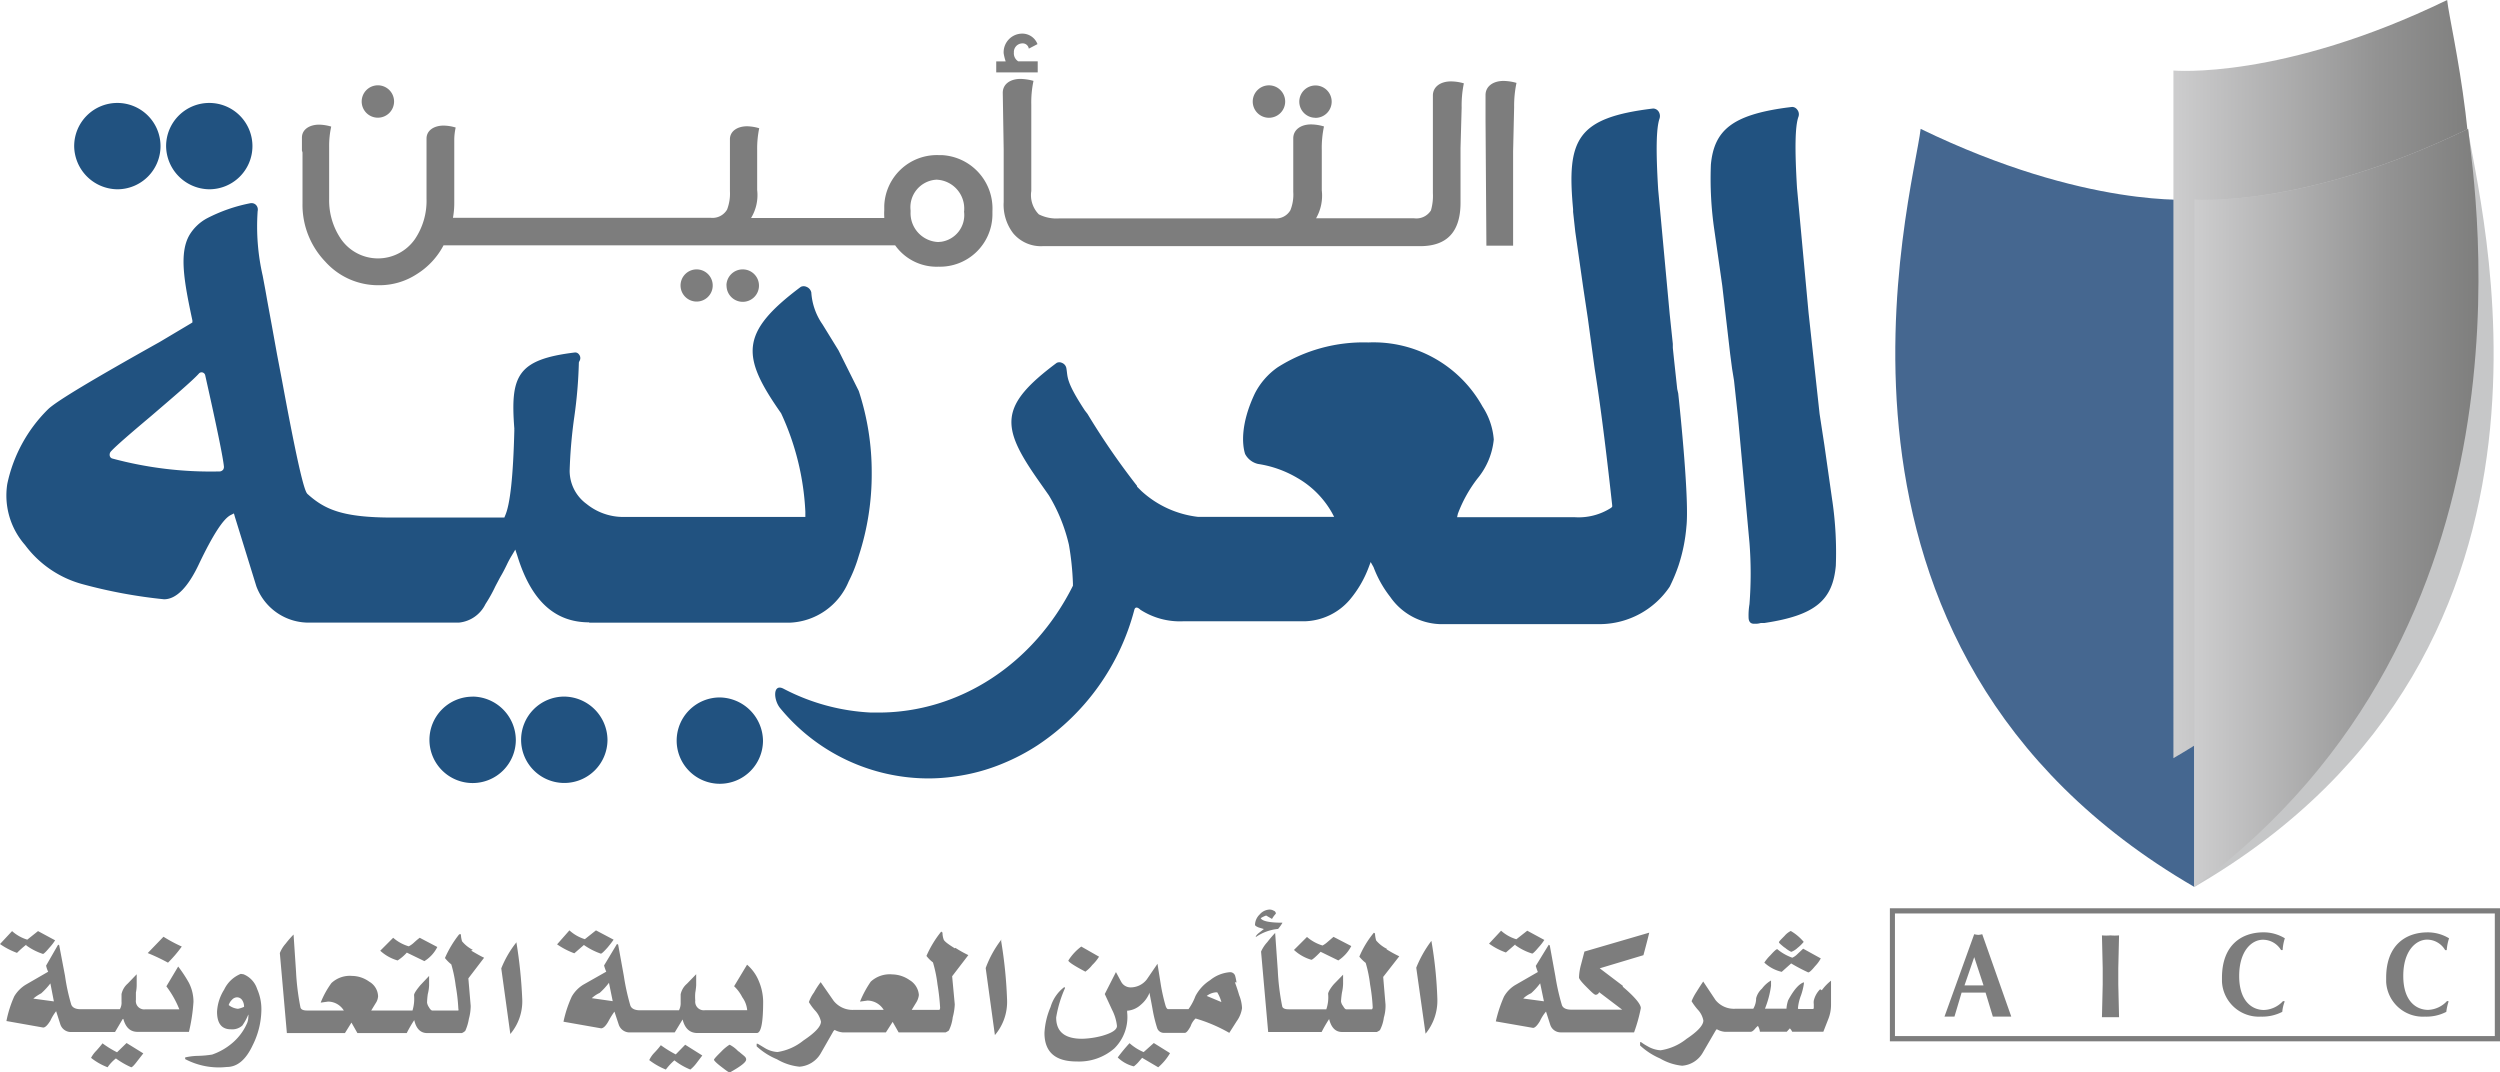 <svg xmlns="http://www.w3.org/2000/svg" xmlns:xlink="http://www.w3.org/1999/xlink" viewBox="0 0 952.69 408.69"><defs><style>.cls-1{fill:#215280;}.cls-2{fill:#7d7d7d;}.cls-3{fill:#456790;}.cls-4{fill:url(#linear-gradient);}.cls-5{fill:#c6c7c8;}.cls-6{fill:url(#linear-gradient-2);}</style><linearGradient id="linear-gradient" x1="-2813.76" y1="-12467.7" x2="-2699.72" y2="-12467.7" gradientTransform="translate(3642 12612.16)" gradientUnits="userSpaceOnUse"><stop offset="0" stop-color="#cdcdce"></stop><stop offset="0.68" stop-color="#939393"></stop><stop offset="1" stop-color="#7e7e7d"></stop></linearGradient><linearGradient id="linear-gradient-2" x1="-2811.78" y1="-12455.51" x2="-2703.51" y2="-12455.51" gradientTransform="translate(3648 12649.08)" xlink:href="#linear-gradient"></linearGradient></defs><g id="Layer_2" data-name="Layer 2"><g id="Layer_1-2" data-name="Layer 1"><path class="cls-1" d="M44.63,72.13A16.45,16.45,0,1,0,28.27,55.59v.25A16.64,16.64,0,0,0,44.63,72.13m35,0A16.45,16.45,0,1,0,63.3,55.53v.3a16.65,16.65,0,0,0,16.31,16.3M274.25,265.78a16.45,16.45,0,1,0,16.51,16.54,16.72,16.72,0,0,0-16.51-16.54m-94.19-.3A16.46,16.46,0,1,0,196.57,282a16.65,16.65,0,0,0-16.51-16.55m34.84,0A16.46,16.46,0,1,0,231.5,282a16.66,16.66,0,0,0-16.6-16.55m9.63-28.16h76.34a25.4,25.4,0,0,0,22.53-15.7,54.24,54.24,0,0,0,3.31-8h0l.55-1.78a100.26,100.26,0,0,0,4.93-31.64A99,99,0,0,0,327.26,149l-7.72-15.47-6.08-9.88a24,24,0,0,1-4.29-12.21,3,3,0,0,0-1.83-2.13,2.55,2.55,0,0,0-2.16,0h0c-23.48,17.55-22.68,26.54-7.52,48.18A100.13,100.13,0,0,1,306.9,195v2H237.34a22.2,22.2,0,0,1-13.78-4.93,15.66,15.66,0,0,1-6.48-12.65,182.5,182.5,0,0,1,1.78-20.61,178.9,178.9,0,0,0,1.73-20.55h0c0-.34.29-.69.44-1.13a2.13,2.13,0,0,0-.4-2.07,1.77,1.77,0,0,0-1.48-.75h0C197,137,194.45,143.23,196,163.34h0a3.42,3.42,0,0,0,0,.64c-.44,17.58-1.58,28.27-3.55,32.62l-.25.63h-42.5c-19,0-25.84-3-32.41-8.89-.7-.6-2.13-1.83-9.45-41.36l-.44-2.37-1.82-9.53-2-11.07-1.68-9.14-.78-4.4-1-5.34a84,84,0,0,1-1.93-24.7,2.54,2.54,0,0,0-.63-2.32,2.29,2.29,0,0,0-1.59-.7h-.4a61.19,61.19,0,0,0-16.7,5.79,17.47,17.47,0,0,0-6.68,6.37c-3.95,6.87-2.13,17.4,1.13,32.56v.75l-.64.4-11.86,7.06c-25,14-39.53,22.63-42.59,25.7A56.22,56.22,0,0,0,2.77,184.45a28.57,28.57,0,0,0,6.77,23.23A40.42,40.42,0,0,0,31,222.49a190.67,190.67,0,0,0,31.52,5.88c4.65,0,9.19-4.59,13.44-13.74,5.28-11,9.19-17,12-18.38l1.18-.6.35,1.24,8.2,26.53h0a21.24,21.24,0,0,0,20.46,13.84h56.73A12.6,12.6,0,0,0,185,230.2a55.53,55.53,0,0,0,3.8-6.83l1.78-3.36c.95-1.59,1.79-3.21,2.62-4.94a36.2,36.2,0,0,1,1.93-3.55l1.24-2.08.74,2.23c5.25,17.14,14.18,25.49,27.43,25.49m-139.7-58a1.69,1.69,0,0,1-1,.49,143.77,143.77,0,0,1-41.12-4.94,1.37,1.37,0,0,1-.89-1,1.89,1.89,0,0,1,.4-1.64c2-2.22,8.5-7.75,15.37-13.54,7.71-6.62,15.7-13.39,18.18-16.16a1.35,1.35,0,0,1,1-.49,1.46,1.46,0,0,1,1.39,1c4.44,19.76,6.86,31.58,7.17,35a2,2,0,0,1-.44,1.29m613.33,11.52-3-21.06-1.82-11.86-4.21-38.59-4.4-47.54c-.89-14.82-.75-23.52.54-27.12a2.81,2.81,0,0,0-.49-2.77,2.41,2.41,0,0,0-1.93-1h0l-2.32.29c-20.46,2.82-27.38,8.59-28.62,21.64a135,135,0,0,0,1.33,25.1l3,21.06,3,25.94.75,5.73.74,4.55,1.53,14.18,4.35,47.58a150.09,150.09,0,0,1,0,23.42,25.61,25.61,0,0,0-.34,4.94c0,1.58.64,2.62,2.27,2.51a6.77,6.77,0,0,0,2.42-.29h1.39c19.51-2.92,26-8.79,27.17-21.84a136.87,136.87,0,0,0-1.33-24.7m-59.11-42.6-1.19-11-.49-4.69v-1.53l-1.18-11.22-4.4-47.58c-.9-14.81-.75-23.47.54-27.12a3.12,3.12,0,0,0-.49-2.77,2.59,2.59,0,0,0-1.93-1h0c-29.25,3.51-33,11.81-30.54,38.39v1l.84,7.66,3,21.06,1.78,11.87,1.82,13.43.79,5.79c2.62,16.45,4.93,36.16,6.67,52v.55l-.39.4a22.86,22.86,0,0,1-13.84,3.6H555.26l.29-1.29a51.3,51.3,0,0,1,7.51-13.49,27.46,27.46,0,0,0,6.18-14.82,26.73,26.73,0,0,0-4.3-12.59,47.47,47.47,0,0,0-43.48-24.41,61.05,61.05,0,0,0-34.59,9.48,27.26,27.26,0,0,0-8.64,9.89c-5.44,11.41-4.94,19.42-3.75,23.13a7.44,7.44,0,0,0,4.93,3.8,41.64,41.64,0,0,1,14.82,5.24,35.38,35.38,0,0,1,13.34,13.34l.84,1.59H456.57a38.39,38.39,0,0,1-21.64-9.89l-1.63-1.63h0v-.29h0a276.17,276.17,0,0,1-18.88-27.43l-1-1.29h0c-7.46-11.36-6.42-12.7-7.06-16.16a2.69,2.69,0,0,0-1.68-2,2.29,2.29,0,0,0-2,0h0c-21.84,16.3-21.44,24.11-7.21,44.46l4.21,6a64.36,64.36,0,0,1,7.66,18.87,107,107,0,0,1,1.53,14.82h0v.78C394,253,365.66,271.54,334.73,271.54H332a80,80,0,0,1-33.45-9.1c-4.15-2.13-3.86,4.49-1.09,7.61a73.23,73.23,0,0,0,56.28,26.59,70.69,70.69,0,0,0,10.48-.79,72.76,72.76,0,0,0,18-4.93,78.86,78.86,0,0,0,13.29-7,89,89,0,0,0,36.77-51.58c.54-1.82,2.27,0,2.27,0A27.76,27.76,0,0,0,451,236.75h46.39a23.46,23.46,0,0,0,16.89-8.1,42,42,0,0,0,7.27-12.4l.78-2.07,1.09,1.93h0a42.74,42.74,0,0,0,6.37,11.36,24.07,24.07,0,0,0,18.88,10.37H610a32.26,32.26,0,0,0,26.29-14.28,65.25,65.25,0,0,0,3.36-8.06,64.09,64.09,0,0,0,3-14.82c1.13-9.88-2.33-43.54-3.12-50.75Z"></path><path class="cls-2" d="M766.3,387.39h-6.88l-2.77-9.14h-9.13l-2.72,9.14H741L752.32,356a8.54,8.54,0,0,0,1.58.26,7.28,7.28,0,0,0,1.48-.26l11.06,31.38m-10.56-11.86-3.55-10.78-3.71,10.78ZM801.29,369,801,356.45a17.75,17.75,0,0,0,3.26,0,17.75,17.75,0,0,0,3.26,0L807.23,369v6.13l.29,12.5H801l.29-12.5Zm69.37,12.59a14.55,14.55,0,0,0-.94,4,16.6,16.6,0,0,1-8.16,1.82,14.07,14.07,0,0,1-14.82-13.3c0-.51,0-1,0-1.53,0-12.45,7.47-17.29,15.86-17.29a15.5,15.5,0,0,1,8.1,2.27,17.2,17.2,0,0,0-.84,4.5h-.6a8.08,8.08,0,0,0-6.91-3.95c-4.25,0-9.05,4.2-9.05,13.83s4.94,12.94,9.45,12.94a10.3,10.3,0,0,0,7.26-3.4Zm62.46,0a19.69,19.69,0,0,0-.89,4,16.4,16.4,0,0,1-8.1,1.82,14,14,0,0,1-14.82-13.2c0-.54,0-1.09,0-1.62,0-12.45,7.47-17.29,15.82-17.29a15.54,15.54,0,0,1,8.15,2.27,18.14,18.14,0,0,0-.89,4.5h-.6a8,8,0,0,0-6.86-4c-4.24,0-9.1,4.2-9.1,13.83s4.94,12.94,9.49,12.94a10.29,10.29,0,0,0,7.21-3.4Zm19.57,15.23H720.19V346.13h232.5Zm-230.57-2H950.71V348.1H722.12ZM222.51,360.11a26.2,26.2,0,0,0,6.47,3.31c.3,0,1.14-.78,2.48-2.27.84-1,1.63-2,2.37-3.06l-6.72-3.55-4.24,3.36a15.56,15.56,0,0,1-5.88-3.36l-4.7,5.33a29.49,29.49,0,0,0,6.57,3.41l3.65-3.17m35,41.7a42.55,42.55,0,0,1-5.68-3.51,30.78,30.78,0,0,1-2.42,2.82,10.61,10.61,0,0,0-2,2.86,26.61,26.61,0,0,0,6.33,3.6,22.14,22.14,0,0,1,3.26-3.51,24.75,24.75,0,0,0,6.08,3.51,13.61,13.61,0,0,0,2.27-2.36l2.28-3-6.52-4.1Zm23.92-1.08a11.64,11.64,0,0,0-3.41-2.62,16.13,16.13,0,0,0-3.16,2.62c-1.82,1.79-2.77,2.82-2.77,3.12s.89,1.23,2.71,2.62,2.86,2.22,3.32,2.22c4.15-2.33,6.22-3.9,6.22-4.94s-.94-1.38-2.91-3.16m-21.24-11.87c.89,3.37,2.82,4.94,5.58,4.94h22.63c1.64,0,2.42-4,2.42-12a20.71,20.71,0,0,0-1.64-7.76,16.25,16.25,0,0,0-4.49-6.28l-4.94,8.21a15.12,15.12,0,0,1,3.12,4.2,9.88,9.88,0,0,1,1.87,4.94H268.61a3.27,3.27,0,0,1-3.66-2.81,3,3,0,0,1,0-.85,18.41,18.41,0,0,1,0-3,24.81,24.81,0,0,0,.35-2.86v-4.2l-3.55,3.66a7.22,7.22,0,0,0-2.37,4V382a5.89,5.89,0,0,1-.64,3H243.92c-2.07,0-3.31-.69-3.71-1.82a84.78,84.78,0,0,1-2.47-11.22L235.57,360l-.44-.3-4.93,8.21a15.12,15.12,0,0,0,.83,2.37l-8.7,4.93a12.66,12.66,0,0,0-4.44,4.55,45.11,45.11,0,0,0-3.16,9.59l14.32,2.52c.75,0,1.68-.69,2.77-2.62a31.32,31.32,0,0,1,2.33-3.75l1.63,4.93a4.36,4.36,0,0,0,3.9,3h17.44l3-4.93m-34.61-8.12a11.49,11.49,0,0,1,3-2,27,27,0,0,0,3.55-3.86l1.43,7Zm138.34-19c-2.56-1.58-4-2.67-4.24-3.36a7.55,7.55,0,0,1-.44-2.62l-.49-.4a40.57,40.57,0,0,0-5.63,9.28,12.89,12.89,0,0,0,2.48,2.47,50,50,0,0,1,1.73,8.41,83,83,0,0,1,1,8.9,2.1,2.1,0,0,1-.25.78H347.43l1.73-2.82a6.79,6.79,0,0,0,1-2.86,7.22,7.22,0,0,0-3.55-5.68,11.93,11.93,0,0,0-6.57-2.16,10.66,10.66,0,0,0-8.21,2.76,39.08,39.08,0,0,0-4.1,7.61l2.86-.4a7.34,7.34,0,0,1,6.17,3.55H325.34a9.21,9.21,0,0,1-7.66-3.45l-4.94-7.12a31.73,31.73,0,0,0-2.56,3.95,13.37,13.37,0,0,0-1.93,3.66,21.52,21.52,0,0,0,2.27,3.11,9.13,9.13,0,0,1,2.33,4.3c0,1.87-2.22,4.24-6.68,7.21a20.57,20.57,0,0,1-9.88,4.4,10.47,10.47,0,0,1-4.93-1.58l-2.63-1.59h-.39v1a26.5,26.5,0,0,0,7.75,4.94,21,21,0,0,0,8.59,2.82,10.19,10.19,0,0,0,8-4.94l4.94-8.64.43-.44a8.06,8.06,0,0,0,3,.94h16.55l2.57-4,2.27,4h17.95c.78-.4,1.18-.64,1.23-.78a15.26,15.26,0,0,0,1.44-4.94,22.92,22.92,0,0,0,.78-4.93l-1-10.73,6.17-8.06a45.69,45.69,0,0,1-4.93-2.76m17.54-3.18a40.87,40.87,0,0,0-6,10.87l3.51,25.55a19.48,19.48,0,0,0,4.64-13.44,171.2,171.2,0,0,0-2.27-22.48"></path><path class="cls-2" d="M413.49,370.34a11.61,11.61,0,0,0,2.71-2.57,16.37,16.37,0,0,0,2.62-3.2l-6.77-3.86a19.55,19.55,0,0,0-4.93,5.33c0,.5,2.22,2,6.62,4.3m22.08,30.59a19.14,19.14,0,0,1-5.38-3.4,63.35,63.35,0,0,0-4.5,5.44,13.35,13.35,0,0,0,6.13,3.4,11.33,11.33,0,0,0,1.58-1.43l1.59-1.83,6.13,3.61a21,21,0,0,0,4.5-5.39l-6.18-3.86-3.87,3.46M471.2,374.4a17.45,17.45,0,0,0-.54-2.62,2,2,0,0,0-2.13-1.29,13.68,13.68,0,0,0-7.41,3.05,15.91,15.91,0,0,0-5.58,6.08,20.93,20.93,0,0,1-2.63,4.94H445.2c-.4,0-.69-.35-1-1.19a70.66,70.66,0,0,1-1.82-8l-1.29-8.1-4.1,6a7.79,7.79,0,0,1-6.28,3,4.06,4.06,0,0,1-3.45-2.13l-2-3.71L421,378.81l2.82,6.08a17.55,17.55,0,0,1,1.83,6.08c0,1.44-1.88,2.67-5.63,3.75a32.53,32.53,0,0,1-7.66,1.13c-6.72,0-9.88-2.77-9.88-8.1a45.1,45.1,0,0,1,3.4-11.27l-.29-.34a14.72,14.72,0,0,0-5.24,7.61,28.72,28.72,0,0,0-2.33,9.88c0,7.26,4.1,10.87,12.25,10.87a20.46,20.46,0,0,0,14.33-4.94,16.73,16.73,0,0,0,4.93-13.78v-.64h.29a8.59,8.59,0,0,0,4.94-2.27,11.3,11.3,0,0,0,3.31-4.59c0,.55.55,2.86,1.24,6.86a54.81,54.81,0,0,0,1.67,6.68,2.68,2.68,0,0,0,2.62,1.78h7.9c.6,0,1.33-.89,2.23-2.56a7.06,7.06,0,0,1,1.87-2.92,59.26,59.26,0,0,1,12.85,5.48l2.86-4.49a11.12,11.12,0,0,0,2-4.94,14.64,14.64,0,0,0-1.09-4.93c-.46-1.59-1-3.23-1.63-4.94m-10.73,5.23a6.46,6.46,0,0,1,3.56-1.38h.44a14.16,14.16,0,0,1,1.58,3.71Zm18.69-22.43a17.94,17.94,0,0,1,8.5-3.11,14.53,14.53,0,0,0,1.68-2.37c-4.94,0-7.72-.59-8.3-1.73a10,10,0,0,1,2.07-1l2.23,1.29a10.44,10.44,0,0,1,1.47-2,1.19,1.19,0,0,0-.84-1.14,3,3,0,0,0-1.53-.43,5.23,5.23,0,0,0-3.8,1.87,5.72,5.72,0,0,0-1.78,3.95c0,.29.49.64,1.38,1l2,.6-1.82,1.43c-.78.62-1.28,1.2-1.28,1.65m24.7,5.58L510,366a14.39,14.39,0,0,0,4.94-5.48l-6.77-3.51L506,358.87a10.3,10.3,0,0,1-2,1.44,16.16,16.16,0,0,1-5.94-3.26L493.1,362a16.55,16.55,0,0,0,6.62,3.75c.4,0,1.64-1.09,3.66-3.17m25.25-.93a12.88,12.88,0,0,1-4.21-3.26,11,11,0,0,1-.44-2.67l-.43-.29a36.24,36.24,0,0,0-5.54,9.13,15.06,15.06,0,0,0,2.42,2.37,48.28,48.28,0,0,1,1.68,8.25,69.18,69.18,0,0,1,1,8.75,1.11,1.11,0,0,1-.3.69H513c-.29,0-.74-.4-1.18-1.24a3.56,3.56,0,0,1-.79-1.78c.06-1.1.18-2.21.35-3.31a17.56,17.56,0,0,0,.44-3.31v-3.55l-3.37,3.46c-1.09,1.18-2.33,3.05-2.33,3.85a14.15,14.15,0,0,1-.69,5.88H491.08c-1.48,0-2.37-.4-2.48-1.24a89.19,89.19,0,0,1-1.67-13.63l-1-14.23a45,45,0,0,0-3,3.51,13,13,0,0,0-2.37,3.6l2.71,30.64h20.37a51.54,51.54,0,0,1,2.86-4.94c.83,3.37,2.51,4.94,4.93,4.94h13.25c.78-.4,1.18-.64,1.24-.84a14,14,0,0,0,1.43-4.64,15.9,15.9,0,0,0,.64-4.94l-.89-10.57,6.13-7.86a43.74,43.74,0,0,1-4.93-2.72m11.4,7.07,3.55,25.15a19.83,19.83,0,0,0,4.49-13.25,157.94,157.94,0,0,0-2.27-22.13,44.27,44.27,0,0,0-5.77,10.23m37.69-8.65a21.82,21.82,0,0,0,6.48,3.26c.29,0,1.09-.75,2.37-2.28a21.43,21.43,0,0,0,2.27-2.91L582,354.67l-4.15,3.26a15.25,15.25,0,0,1-5.82-3.26l-4.59,4.93a25.25,25.25,0,0,0,6.42,3.37l3.61-3.11m40.95,15.81L609.62,369,626.27,364c.89-3.3,1.64-6.16,2.22-8.59l-24.7,7.21-1.29,4.93a20.69,20.69,0,0,0-.78,4.94c0,.49.89,1.67,2.82,3.6s3,3,3.55,3a1.45,1.45,0,0,0,1.29-1l8.79,6.67H598.85c-2,0-3.26-.59-3.66-1.78a85.71,85.71,0,0,1-2.48-11l-2.13-11.71-.39-.25-4.94,8.06a19.36,19.36,0,0,0,.79,2.33l-8.56,4.93a12.13,12.13,0,0,0-4.35,4.45,50.92,50.92,0,0,0-3.11,9.44l14.18,2.47c.64,0,1.48-.69,2.62-2.56a16,16,0,0,1,2.33-3.66l1.58,4.93a4.16,4.16,0,0,0,3.86,3h28.12a61.09,61.09,0,0,0,2.57-9.24c0-1.48-2.28-4.24-6.87-8.15m-37.95,4.49a10.7,10.7,0,0,1,3-2,25.48,25.48,0,0,0,3.46-3.8l1.43,6.86Zm99.67-19.42a11.06,11.06,0,0,0,2.47,1.64,7,7,0,0,0,2.43-1.53,14.29,14.29,0,0,0,2.32-2.28,19.07,19.07,0,0,0-4.93-4.15,7.57,7.57,0,0,0-2.42,1.93c-1.33,1.33-2.08,2.08-2.08,2.37s.75.89,2.08,2m2.59,6.08a67.73,67.73,0,0,0,6.48,3.41c.44,0,1.29-.75,2.57-2.33a13.47,13.47,0,0,0,2.22-3l-6.72-3.71-2.13,2a6.43,6.43,0,0,1-2,1.44,18.43,18.43,0,0,1-5.73-3.26c-.4,0-1.24.78-2.57,2.27a16.52,16.52,0,0,0-2.37,2.86,14.57,14.57,0,0,0,6.63,3.52l3.64-3.25m11,9.88a9,9,0,0,0-2.42,4.35,4.94,4.94,0,0,0,0,1.33v1.44a.45.45,0,0,1-.26.4h-5.53a.26.26,0,0,1-.25-.29,18,18,0,0,1,1.18-4.94,24.4,24.4,0,0,0,1.09-4.4v-.55c-1.87.6-3.89,2.92-6,6.87a12.89,12.89,0,0,0-.64,3.2h-8.2a36.11,36.11,0,0,0,2.32-8.75v-2a11.55,11.55,0,0,0-3.46,3.11,7.33,7.33,0,0,0-2.22,3.66,7.81,7.81,0,0,1-1.09,4h-6.86a9,9,0,0,1-7.52-3.31l-4.69-7.06c-.4.54-1.24,1.82-2.57,3.95a19.71,19.71,0,0,0-1.87,3.55,23.79,23.79,0,0,0,2.27,3.11,8.31,8.31,0,0,1,2.22,4.24c0,1.79-2.13,4.15-6.42,7a20.71,20.71,0,0,1-9.89,4.35,11,11,0,0,1-4.93-1.53,20.55,20.55,0,0,1-2.52-1.59H625v1.29a26.66,26.66,0,0,0,7.6,4.94,20.7,20.7,0,0,0,8.41,2.77,9.9,9.9,0,0,0,7.86-4.94l4.94-8.5.4-.49a7.07,7.07,0,0,0,3.06,1h9.88c.44,0,.94-.34,1.53-1a6.88,6.88,0,0,1,1.23-1.24,5.68,5.68,0,0,1,.75,2.22h10.23l1.18-1.29a4.72,4.72,0,0,1,.89,1.29h11.87l1.93-4.93a14.56,14.56,0,0,0,1-5.33v-9.2a18.46,18.46,0,0,0-3.51,3.66M10,360.26a22.72,22.72,0,0,0,6.37,3.26c.29,0,1.09-.75,2.37-2.28A18.8,18.8,0,0,0,21,358.33l-6.51-3.51-4.1,3.26a15.39,15.39,0,0,1-5.79-3.26L0,359.75a28.32,28.32,0,0,0,6.48,3.37A36.18,36.18,0,0,1,10,360m34.6,41a38.32,38.32,0,0,1-5.54-3.41c-.74,1-1.53,1.88-2.36,2.82a11.21,11.21,0,0,0-2,2.71A23.37,23.37,0,0,0,41,406.71a15.14,15.14,0,0,1,3.17-3.37A30.4,30.4,0,0,0,50,406.71c.35,0,1.13-.75,2.33-2.37l2.28-2.92-6.38-3.95Zm24.7-40.28a57,57,0,0,1-7-3.75l-6,6.22a75.62,75.62,0,0,1,7.72,3.66,47.9,47.9,0,0,0,5.24-6.13M47,388.28c.9,3.31,2.68,4.94,5.44,4.94H72a67.31,67.31,0,0,0,1.73-11.47A16,16,0,0,0,72,374.54a50.22,50.22,0,0,0-4.1-6.22l-4.5,7.55a37.81,37.81,0,0,1,4.94,8.76h-13a3.16,3.16,0,0,1-3.55-2.72,3,3,0,0,1,0-.85v-2.82a14.15,14.15,0,0,0,.3-2.82v-4.15l-3.41,3.55a7.33,7.33,0,0,0-2.37,4v2.91a4.93,4.93,0,0,1-.64,2.86H30.81c-2,0-3.21-.6-3.66-1.78a74.32,74.32,0,0,1-2.37-10.92l-2.22-11.67-.4-.25-4.59,8a9.42,9.42,0,0,0,.79,2.33L9.8,375.25a13.08,13.08,0,0,0-4.35,4.4,42.93,42.93,0,0,0-3,9.44l14,2.48c.7,0,1.53-.69,2.72-2.57a18.71,18.71,0,0,1,2.22-3.66l1.58,4.94a4.24,4.24,0,0,0,3.86,3h17l2.91-4.93m-34.05-7.8a15,15,0,0,1,3-2,27.46,27.46,0,0,0,3.51-3.8l1.33,6.86Zm79.06-9.43a12,12,0,0,0-6.33,6,17.46,17.46,0,0,0-2.71,8.41c0,4.49,1.78,6.71,5.24,6.71a5.77,5.77,0,0,0,4.4-1.43,20.88,20.88,0,0,0,2.28-4.21,3,3,0,0,1,0,1,6.7,6.7,0,0,1-.4,2.13,20.7,20.7,0,0,1-5.1,7.21,23.8,23.8,0,0,1-8.3,4.93,38.27,38.27,0,0,1-5.33.49,24.09,24.09,0,0,0-4.94.6v.64a27.54,27.54,0,0,0,15.86,3c4,0,7.26-2.71,9.88-8.3a30.92,30.92,0,0,0,3.31-13.63,18.93,18.93,0,0,0-1.63-7.81,9,9,0,0,0-5.19-5.59M93,383.68a9.91,9.91,0,0,1-2.33.75A6.68,6.68,0,0,1,87.15,383a4.86,4.86,0,0,1,1.24-2,2.65,2.65,0,0,1,2-.95,2.39,2.39,0,0,1,1.93,1.13,4.42,4.42,0,0,1,.69,2.37ZM155,363l6.72,3.26a13.25,13.25,0,0,0,4.93-5.38l-6.71-3.52c-.76.58-1.48,1.19-2.17,1.83a8.91,8.91,0,0,1-2,1.43,15.59,15.59,0,0,1-5.94-3.26l-4.93,4.94a16.58,16.58,0,0,0,6.62,3.71,17.06,17.06,0,0,0,3.61-3.11m25.05-.93a12.65,12.65,0,0,1-4.1-3.26,10.15,10.15,0,0,1-.44-2.68H175a40.75,40.75,0,0,0-5.44,9.05,14.58,14.58,0,0,0,2.42,2.42,50.61,50.61,0,0,1,1.68,8.15,68.84,68.84,0,0,1,1,8.7,1.2,1.2,0,0,1,0,.75h-9.88c-.35,0-.84-.4-1.3-1.24a4.25,4.25,0,0,1-.74-1.78,28.25,28.25,0,0,1,.29-3.31,15,15,0,0,0,.49-3.26v-3.61l-3.31,3.51c-1,1.19-2.42,3-2.42,3.81a15.6,15.6,0,0,1-.6,5.88H141.45l1.63-2.68a5.37,5.37,0,0,0,1-2.76,6.67,6.67,0,0,0-3.4-5.59,11.35,11.35,0,0,0-6.48-2.17,10.27,10.27,0,0,0-7.9,2.72,33.25,33.25,0,0,0-4.1,7.46l2.82-.4a7.11,7.11,0,0,1,6,3.4H117c-1.48,0-2.33-.4-2.51-1.23a92.72,92.72,0,0,1-1.68-13.6l-.94-14.12a38,38,0,0,0-3,3.45,12.16,12.16,0,0,0-2.23,3.61l2.68,30.49h22.13l2.48-4,2.27,4H155a45.64,45.64,0,0,1,2.86-4.94c.75,3.31,2.42,4.94,4.94,4.94H176a4.27,4.27,0,0,0,1.3-.84,18,18,0,0,0,1.38-4.59,18.76,18.76,0,0,0,.69-4.94l-.89-10.48,6-7.86c-1.38-.64-3-1.58-4.93-2.71m17.2-3.11a39.33,39.33,0,0,0-5.73,9.88l3.45,25a19.25,19.25,0,0,0,4.55-13.15,179.91,179.91,0,0,0-2.27-22"></path><path class="cls-3" d="M836.22,338C679.33,246.91,729.15,73.72,731.91,49.11,795,79.7,836.22,76,836.22,76Z"></path><path id="C" class="cls-4" d="M828.24,288.92C985.37,197.81,935.32,24.61,932.55,0c-63,30.59-104.31,26.88-104.31,26.88Z"></path><path id="C-2" data-name="C" class="cls-5" d="M836.22,338C993.35,246.91,943.3,73.72,940.53,49.11,877.48,79.7,836.22,76,836.22,76Z"></path><path class="cls-6" d="M836.22,338C969.89,239.51,943.3,73.72,940.53,49.11,877.48,79.7,836.22,76,836.22,76Z"></path><path class="cls-2" d="M115.28,58.14V77.41A31.26,31.26,0,0,0,124,99.75a27,27,0,0,0,20.37,8.94,26,26,0,0,0,14.43-4.21,28.48,28.48,0,0,0,10.23-11H341.12a19.37,19.37,0,0,0,16.54,8.15,20,20,0,0,0,20.53-19.58c0-.52,0-1,0-1.57a20.37,20.37,0,0,0-19.29-21.37c-.4,0-.81,0-1.21,0a20.07,20.07,0,0,0-20.72,19.38c0,.56,0,1.12,0,1.66a20.52,20.52,0,0,0,0,2.48v.44H286.21a16.71,16.71,0,0,0,2.33-10.63V57.12a38.07,38.07,0,0,1,.78-8.25,17.41,17.41,0,0,0-4.59-.75c-3.75,0-6.57,1.88-6.57,4.94V72.87a17,17,0,0,1-1.09,7A6.44,6.44,0,0,1,270.84,83H172.61a30.82,30.82,0,0,0,.5-5.59V53.54a22.12,22.12,0,0,1,.54-4.94,16.62,16.62,0,0,0-4.59-.74c-3.71,0-6.52,1.87-6.52,4.93v23a26.08,26.08,0,0,1-4.44,15.36,17.16,17.16,0,0,1-28.12,0,26.18,26.18,0,0,1-4.55-15.36V56.05a34.23,34.23,0,0,1,.79-7.81,17.47,17.47,0,0,0-4.59-.74c-3.75,0-6.57,1.87-6.57,4.93v4.94ZM357.1,68.48a11,11,0,0,1,10.33,11.57c0,.2,0,.38-.06.57a10.27,10.27,0,0,1-8.84,11.53c-.35,0-.69.07-1,.08A11,11,0,0,1,347,80.78c0-.2,0-.41,0-.61a10.52,10.52,0,0,1,9.26-11.65l.62-.06m38.51-45.1H388A3.6,3.6,0,0,1,386.37,20a3.27,3.27,0,0,1,3.06-3.46h.05a2.34,2.34,0,0,1,2.57,2l3.31-1.73a6.19,6.19,0,0,0-5.79-4,7.11,7.11,0,0,0-7.11,7.11v.3a18.34,18.34,0,0,0,.78,3.17h-3.6V27.6h15.81V23.36Z"></path><path class="cls-2" d="M566.43,93.63h10.18v-36l.39-16.8a42.22,42.22,0,0,1,.9-9.24,18.89,18.89,0,0,0-4.94-.75c-3.9,0-6.86,2-6.86,5.39v9.28ZM393,72.88V39.82a39.29,39.29,0,0,1,.84-9,20.23,20.23,0,0,0-4.94-.75c-3.86,0-6.77,1.93-6.77,5.29l.35,21.58h0V77a17.86,17.86,0,0,0,3.6,11.87,13.74,13.74,0,0,0,11.36,4.93H541.21c10.23,0,15.36-5.48,15.36-16.55V56.46L557,41a41.67,41.67,0,0,1,.84-9.24,18,18,0,0,0-4.93-.74c-3.9,0-6.87,2-6.87,5.38V73.6a20,20,0,0,1-.74,6.57,6.54,6.54,0,0,1-6.52,3H501.53a17.37,17.37,0,0,0,2.17-10.63V57.24a39.33,39.33,0,0,1,.84-9.05,17.58,17.58,0,0,0-4.94-.78c-3.85,0-6.77,2-6.77,5.33V73.1a15.94,15.94,0,0,1-1.09,7,6.33,6.33,0,0,1-6.17,3.12H403.74a14.84,14.84,0,0,1-7.86-1.53,10.43,10.43,0,0,1-2.9-8.78m108.33-28a6.17,6.17,0,1,0-6.18-6.17v0a6.14,6.14,0,0,0,6.14,6.14s0,0,0,0m-17.75,0a6.18,6.18,0,1,0-6.13-6.22v.09a6.17,6.17,0,0,0,6.13,6.13M276.87,108.79a6.18,6.18,0,1,0,6.23-6.13H283a6.18,6.18,0,0,0-6.17,6.13M144,44.85a6.17,6.17,0,1,0-6.17-6.17v0A6.16,6.16,0,0,0,144,44.85m115.34,63.94a6.13,6.13,0,1,0,1.79-4.33,6.13,6.13,0,0,0-1.79,4.33"></path></g></g></svg>